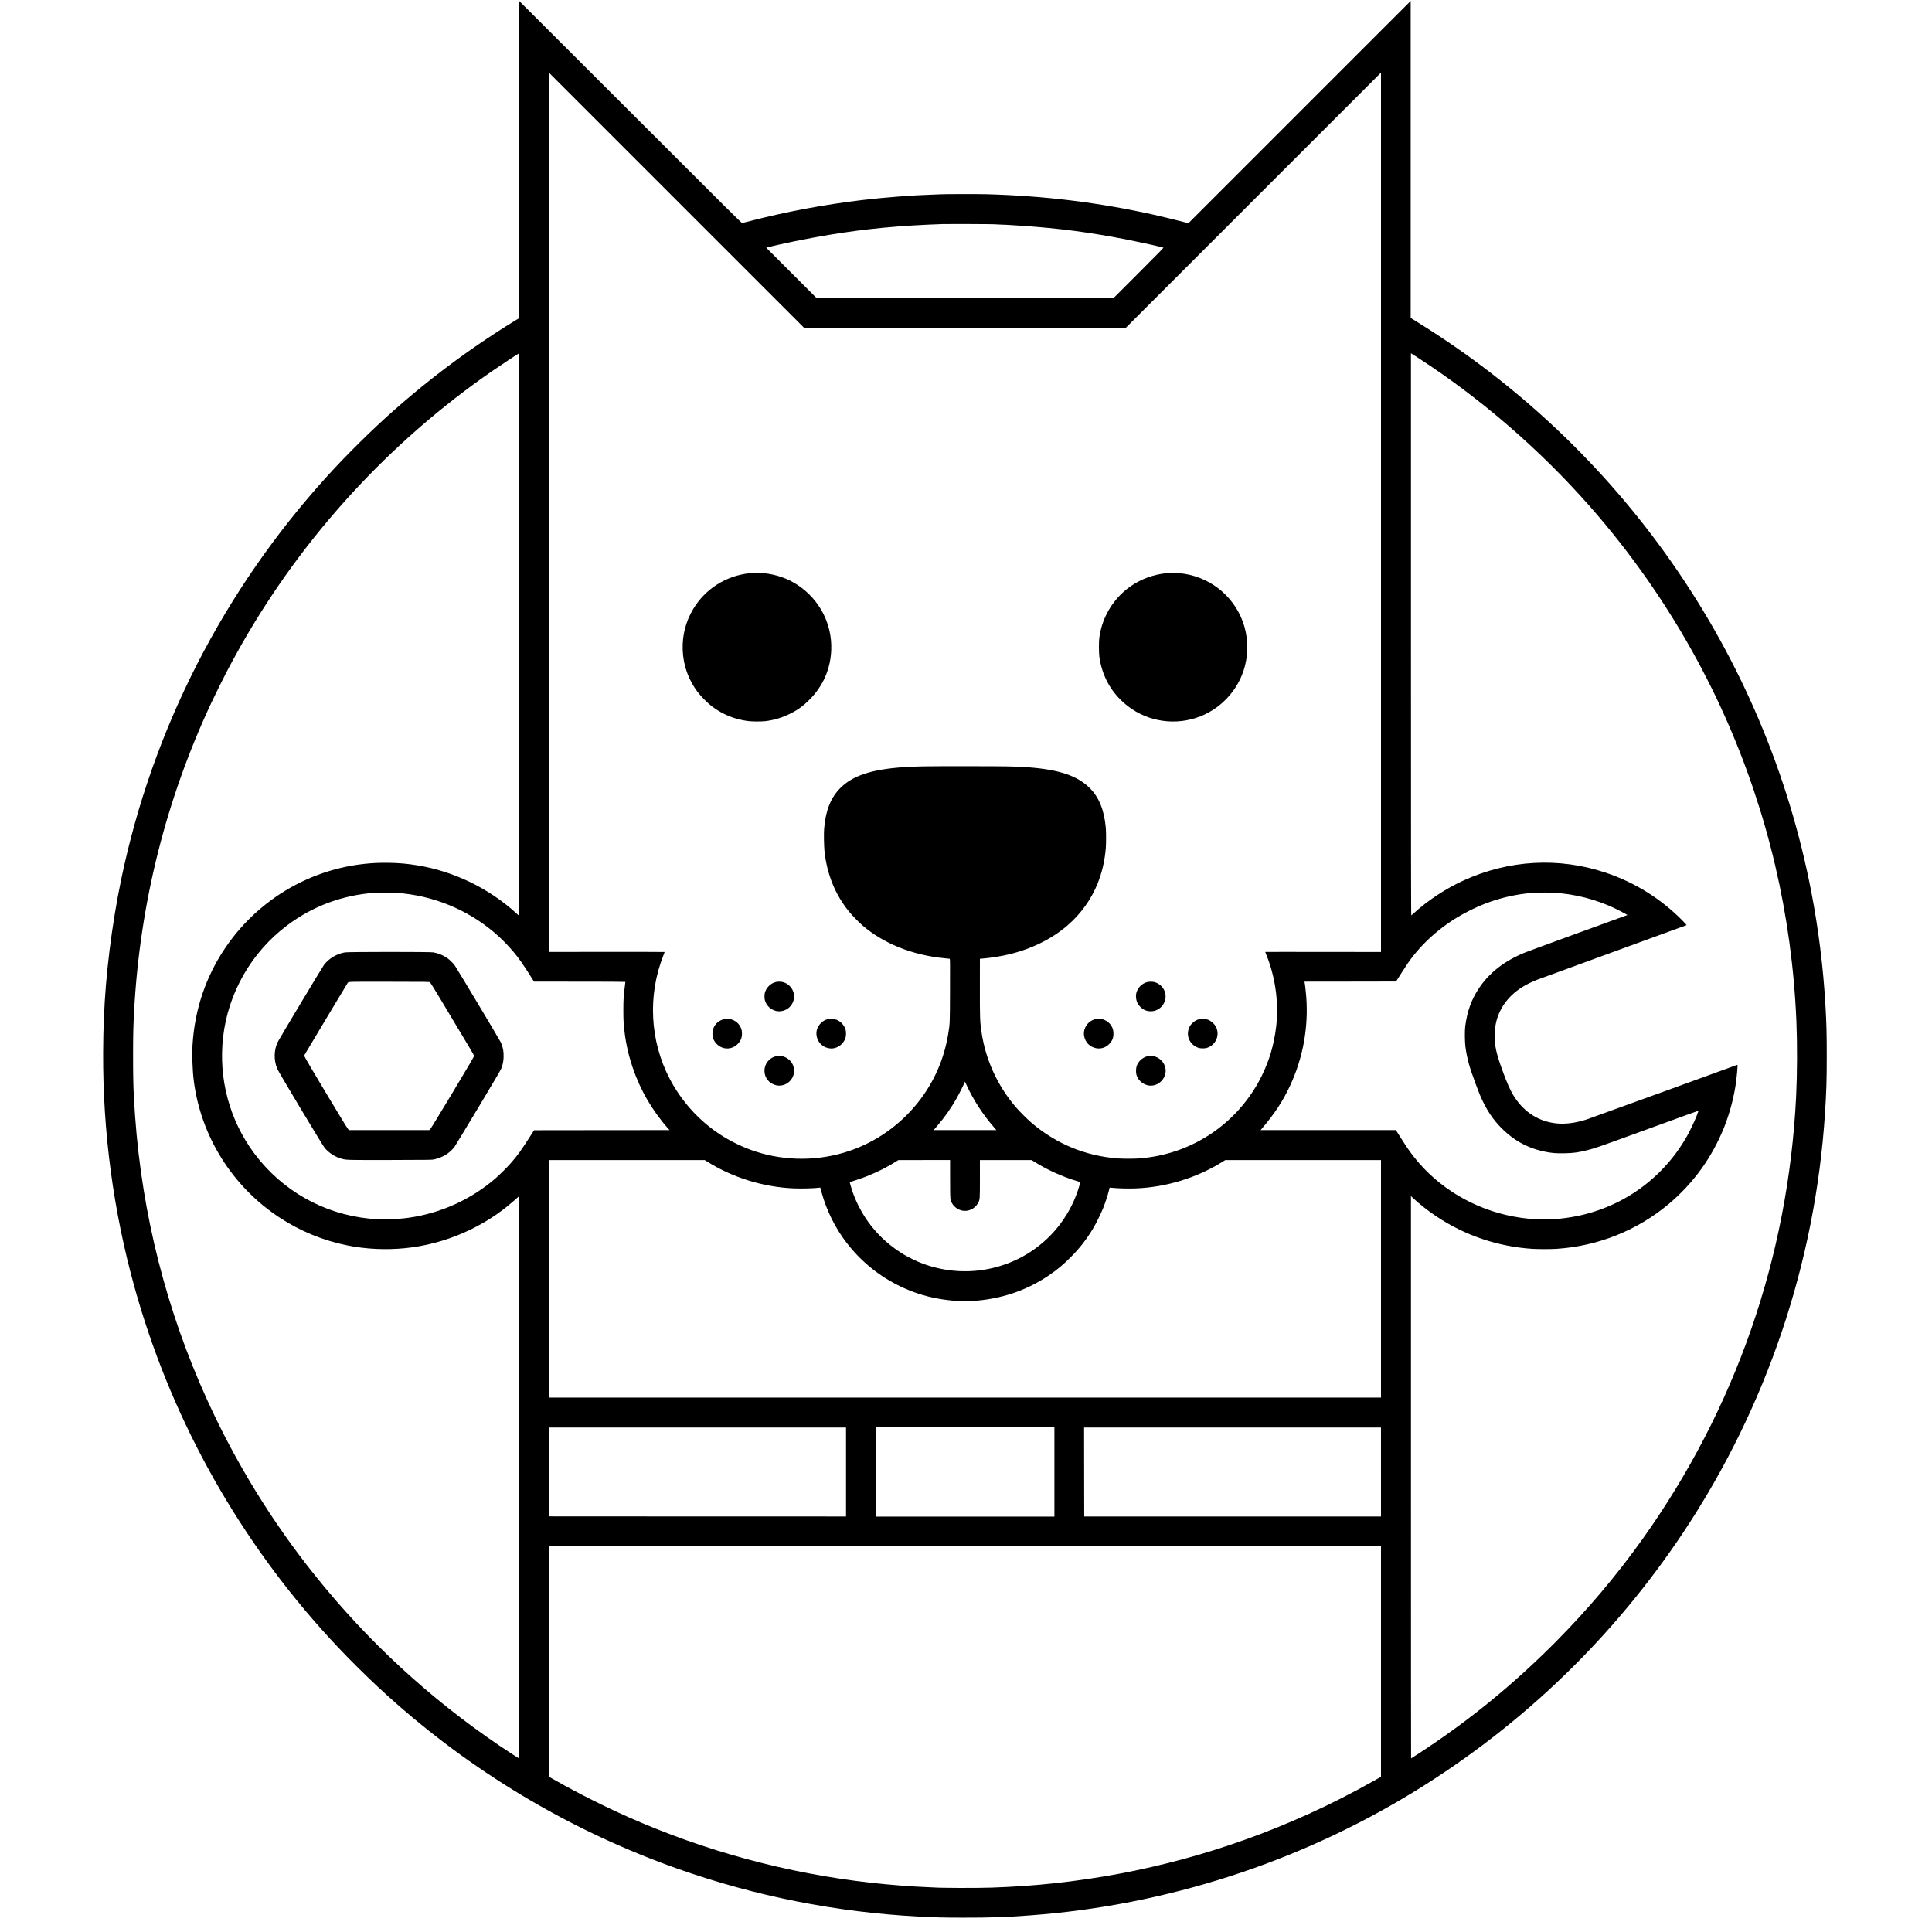 <?xml version="1.0" standalone="no"?>
<!DOCTYPE svg PUBLIC "-//W3C//DTD SVG 20010904//EN"
 "http://www.w3.org/TR/2001/REC-SVG-20010904/DTD/svg10.dtd">
<svg version="1.0" xmlns="http://www.w3.org/2000/svg"
 width="7223pt" height="7223pt" viewBox="0 0 7223 7223"
 preserveAspectRatio="xMidYMid meet">
<g transform="translate(0,7223) scale(0.1,-0.1)"
fill="#000000" stroke="none">
<path d="M19410 66263 l-1 -5928 -157 -95 c-402 -243 -1031 -653 -1470 -957
-1070 -741 -2067 -1522 -3042 -2382 -817 -722 -1763 -1654 -2501 -2466 -3884
-4273 -6540 -9470 -7708 -15080 -352 -1694 -592 -3628 -646 -5210 -3 -93 -8
-197 -10 -230 -7 -96 -17 -629 -19 -1035 -14 -2962 381 -5921 1170 -8765 1312
-4724 3692 -9085 6974 -12775 856 -963 1868 -1967 2835 -2815 3094 -2713 6646
-4796 10500 -6160 2896 -1025 5934 -1627 9030 -1789 582 -31 921 -39 1620 -40
1047 -1 1593 17 2515 85 5096 373 10069 1979 14415 4654 4033 2483 7438 5775
10050 9715 3087 4657 4904 10047 5264 15615 54 826 66 1224 66 2155 0 843 -9
1194 -50 1910 -80 1381 -257 2808 -520 4180 -854 4455 -2637 8663 -5251 12390
-2489 3549 -5680 6573 -9352 8865 l-382 238 0 5926 0 5926 -4155 -4155 -4155
-4155 -162 43 c-243 64 -869 215 -1126 273 -2081 463 -4103 710 -6292 769
-305 8 -1629 5 -1695 -4 -16 -3 -127 -7 -245 -10 -752 -21 -1815 -103 -2685
-206 -1406 -168 -2840 -436 -4175 -782 -151 -39 -287 -73 -302 -75 -24 -5
-400 369 -4177 4146 -2283 2283 -4153 4151 -4156 4151 -3 0 -5 -2667 -5 -5927z
m16665 -6283 l6020 0 4767 4767 4768 4768 0 -16439 0 -16438 -1567 3 c-863 1
-1836 2 -2164 1 l-597 -2 54 -137 c156 -393 266 -807 328 -1228 46 -319 51
-399 51 -830 -1 -360 -4 -432 -23 -590 -85 -692 -251 -1259 -542 -1850 -381
-775 -952 -1464 -1645 -1985 -856 -643 -1870 -1021 -2950 -1100 -180 -13 -590
-13 -770 0 -1209 88 -2307 538 -3235 1328 -156 133 -453 429 -589 587 -681
793 -1127 1762 -1281 2779 -64 425 -68 518 -66 1746 l1 1025 95 7 c222 18 538
63 790 114 924 186 1770 586 2399 1134 496 431 877 965 1119 1565 163 407 263
837 303 1310 15 178 15 613 0 775 -61 656 -251 1127 -595 1473 -459 463 -1154
697 -2321 782 -454 33 -778 39 -2165 39 -1770 1 -2018 -3 -2525 -39 -1162 -84
-1858 -316 -2316 -774 -363 -363 -554 -844 -609 -1536 -13 -164 -5 -645 14
-824 93 -872 402 -1631 925 -2271 110 -135 356 -386 496 -508 787 -680 1879
-1116 3075 -1228 96 -9 181 -18 188 -20 11 -3 12 -217 9 -1166 -4 -1275 -3
-1253 -68 -1647 -157 -957 -541 -1822 -1140 -2571 -672 -841 -1563 -1466
-2573 -1805 -1122 -376 -2355 -382 -3481 -18 -471 152 -963 390 -1375 666
-770 515 -1412 1231 -1843 2057 -740 1417 -827 3116 -237 4606 28 70 48 129
45 132 -3 3 -977 5 -2165 4 l-2160 -1 0 16437 0 16437 4768 -4768 4767 -4767
6020 0z m1080 3866 c17 -2 116 -7 220 -11 105 -3 228 -8 275 -11 1543 -90
2581 -208 3920 -445 554 -97 1704 -340 1924 -406 15 -4 -176 -200 -920 -944
l-939 -939 -5555 0 -5555 0 -939 939 -939 939 39 11 c460 123 1506 337 2289
467 1404 233 2648 351 4290 408 143 5 1857 -2 1890 -8z m-17745 -15341 l0
-10516 -110 100 c-1031 937 -2333 1566 -3700 1790 -378 62 -699 90 -1100 95
-2434 36 -4717 -1163 -6086 -3194 -721 -1070 -1131 -2283 -1215 -3600 -23
-368 -3 -966 46 -1355 264 -2070 1429 -3936 3184 -5100 781 -517 1649 -874
2571 -1059 687 -137 1431 -172 2150 -100 1490 148 2946 783 4061 1771 67 60
139 123 160 141 l39 34 0 -10512 c0 -8750 -2 -10511 -13 -10507 -20 8 -515
331 -727 475 -2627 1783 -4924 3904 -6896 6367 -1605 2004 -2959 4207 -4021
6540 -1526 3350 -2438 6935 -2702 10620 -11 154 -25 368 -31 475 -5 107 -12
231 -15 275 -21 341 -30 791 -30 1520 1 809 6 1058 40 1685 217 4014 1193
7898 2895 11525 118 252 481 985 576 1162 26 49 69 131 97 183 110 208 309
569 460 835 2305 4044 5533 7561 9372 10212 287 198 973 651 988 652 4 1 7
-4731 7 -10514z m33640 10325 c2325 -1509 4530 -3419 6401 -5545 1546 -1759
2899 -3701 4012 -5760 244 -453 532 -1019 707 -1390 21 -44 75 -159 120 -255
45 -96 138 -301 207 -455 1600 -3587 2497 -7417 2663 -11365 36 -879 32 -1971
-10 -2835 -299 -6001 -2266 -11662 -5753 -16550 -956 -1340 -2029 -2610 -3217
-3809 -1587 -1601 -3254 -2962 -5125 -4184 -162 -105 -297 -192 -300 -192 -3
0 -5 4730 -5 10511 l0 10512 73 -69 c232 -219 543 -464 857 -676 1077 -724
2317 -1145 3615 -1228 208 -13 698 -13 901 1 1545 102 3008 686 4184 1670 922
772 1630 1751 2079 2876 216 541 376 1157 451 1733 23 180 50 471 50 549 0 46
-2 53 -17 49 -10 -3 -1249 -453 -2753 -1001 -1504 -547 -2793 -1013 -2863
-1036 -414 -134 -792 -184 -1128 -151 -657 67 -1200 405 -1579 985 -147 226
-277 514 -461 1025 -218 607 -281 891 -281 1270 1 591 218 1106 638 1511 244
234 542 417 945 578 69 27 1351 496 2850 1041 1498 546 2730 995 2738 1000 11
6 -24 47 -135 160 -805 823 -1792 1440 -2889 1806 -1751 584 -3612 480 -5315
-297 -656 -300 -1321 -736 -1840 -1209 -52 -47 -101 -90 -107 -94 -10 -6 -13
2098 -13 10504 l0 10512 38 -23 c20 -13 138 -89 262 -169z m5285 -19995 c844
-84 1677 -345 2395 -749 l115 -65 -30 -11 c-17 -7 -850 -310 -1853 -675 -1002
-365 -1884 -690 -1960 -721 -767 -316 -1318 -745 -1709 -1329 -282 -421 -444
-871 -514 -1430 -22 -167 -16 -589 10 -780 39 -290 109 -588 206 -880 70 -212
273 -759 337 -908 220 -518 472 -903 812 -1242 465 -465 992 -748 1626 -875
243 -49 417 -63 720 -57 344 7 523 32 881 123 244 62 416 121 1509 519 2322
846 2615 952 2618 944 2 -4 -31 -95 -73 -201 -86 -216 -244 -548 -355 -744
-950 -1680 -2612 -2803 -4525 -3058 -300 -41 -461 -50 -820 -50 -437 0 -723
25 -1127 100 -1472 270 -2815 1068 -3720 2211 -175 220 -285 380 -573 836
l-119 187 -2529 0 -2529 0 34 39 c489 571 801 1045 1069 1622 488 1051 693
2190 603 3344 -14 184 -47 468 -61 522 l-5 23 1712 2 1712 3 192 301 c106 166
222 343 258 395 500 716 1188 1334 1995 1793 804 456 1659 729 2558 816 300
30 823 27 1140 -5z m-43515 15 c1368 -95 2657 -622 3691 -1510 234 -201 489
-461 692 -704 197 -236 344 -445 628 -893 l134 -212 1708 -1 c963 0 1707 -4
1707 -9 0 -5 -11 -96 -24 -202 -43 -334 -51 -476 -51 -864 0 -373 7 -492 46
-815 105 -880 403 -1763 857 -2540 211 -361 494 -753 750 -1037 l74 -83 -2533
-2 -2532 -3 -109 -170 c-379 -594 -506 -771 -774 -1075 -118 -134 -408 -422
-544 -541 -907 -791 -2041 -1310 -3240 -1483 -475 -68 -1026 -82 -1485 -36
-1722 172 -3274 1050 -4309 2439 -925 1241 -1342 2793 -1166 4342 189 1658
1056 3174 2395 4182 959 723 2089 1141 3300 1220 122 8 653 6 785 -3z m21314
-7182 c259 -564 604 -1096 1024 -1580 l93 -108 -1171 0 -1172 0 19 24 c10 13
66 79 124 147 269 314 505 651 716 1021 90 159 303 586 303 608 0 23 10 5 64
-112z m-9693 -2867 c953 -599 2099 -953 3234 -1000 295 -12 746 0 946 25 l45
6 43 -156 c190 -703 520 -1365 960 -1931 650 -836 1504 -1458 2503 -1824 439
-160 896 -262 1413 -313 174 -17 806 -17 985 0 983 95 1858 408 2655 949 299
203 527 393 800 667 347 348 610 687 858 1107 106 179 285 544 362 739 74 186
175 492 211 643 l29 118 50 -5 c228 -26 656 -37 945 -25 1122 46 2257 393
3202 980 l126 79 2911 0 2911 0 0 -4440 0 -4440 -15555 0 -15555 0 0 4440 0
4440 2914 0 2914 0 93 -59z m9079 -634 c0 -459 4 -713 11 -752 39 -213 202
-384 420 -440 234 -61 504 63 617 283 68 131 66 110 67 894 l0 708 967 0 966
0 121 -75 c481 -300 1058 -559 1590 -715 58 -17 106 -32 108 -34 2 -2 -17 -72
-41 -157 -146 -503 -383 -976 -704 -1404 -1201 -1604 -3346 -2200 -5232 -1453
-160 63 -473 218 -614 303 -481 291 -887 646 -1223 1071 -292 369 -541 824
-696 1270 -49 140 -112 362 -106 369 3 2 72 25 154 50 540 167 1086 415 1535
696 l125 78 968 1 967 0 0 -693z m3900 -10967 l0 -1670 -3340 0 -3340 0 0
1670 0 1670 3340 0 3340 0 0 -1670z m-7790 -3 l0 -1662 -5547 1 c-3052 1
-5551 2 -5555 3 -5 0 -8 748 -8 1661 l0 1660 5555 0 5555 0 0 -1663z m20000 0
l0 -1662 -5547 0 -5548 0 -3 1663 -2 1662 5550 0 5550 0 0 -1663z m0 -7086 l0
-4309 -247 -139 c-847 -478 -1659 -890 -2513 -1275 -3005 -1356 -6168 -2215
-9458 -2567 -749 -81 -1502 -133 -2337 -162 -543 -19 -1930 -15 -2165 6 -25 2
-121 7 -215 10 -558 19 -1439 87 -2135 166 -3140 353 -6220 1188 -9085 2462
-885 393 -1818 862 -2662 1337 l-293 165 0 4307 0 4308 15555 0 15555 0 0
-4309z"/>
<path d="M28025 50799 c-878 -90 -1659 -586 -2110 -1340 -277 -464 -410 -982
-392 -1519 21 -581 206 -1109 556 -1578 122 -163 384 -427 541 -544 402 -300
834 -476 1330 -544 152 -21 517 -24 665 -5 338 42 613 125 920 276 291 143
489 287 735 534 504 506 782 1146 807 1861 33 967 -435 1872 -1248 2413 -374
249 -802 399 -1269 447 -112 11 -421 11 -535 -1z"/>
<path d="M43600 50800 c-973 -102 -1798 -667 -2228 -1526 -141 -282 -227 -562
-274 -894 -20 -146 -17 -585 5 -730 97 -624 360 -1152 788 -1579 694 -695
1694 -971 2649 -731 907 228 1647 914 1949 1807 176 523 189 1120 35 1656
-299 1040 -1184 1814 -2260 1977 -158 24 -520 35 -664 20z"/>
<path d="M28996 35514 c-186 -45 -351 -210 -401 -401 -19 -73 -19 -202 0 -273
53 -200 214 -357 416 -405 178 -42 377 15 509 145 222 218 224 565 5 786 -139
140 -335 195 -529 148z"/>
<path d="M42875 35511 c-188 -54 -341 -210 -390 -398 -32 -124 -13 -281 48
-398 43 -82 155 -193 235 -233 335 -166 723 25 799 393 57 280 -127 567 -412
640 -77 20 -205 18 -280 -4z"/>
<path d="M27015 34112 c-236 -80 -380 -282 -379 -532 1 -160 57 -284 179 -399
219 -204 547 -198 760 14 115 114 165 234 165 395 0 47 -7 109 -15 139 -48
181 -184 324 -367 385 -109 37 -232 36 -343 -2z"/>
<path d="M30925 34121 c-94 -27 -164 -69 -240 -146 -137 -137 -189 -312 -150
-500 45 -216 214 -385 430 -430 88 -18 142 -18 226 -1 202 43 370 204 424 406
19 72 19 201 0 274 -50 191 -210 351 -401 401 -76 20 -213 18 -289 -4z"/>
<path d="M40925 34121 c-275 -79 -450 -365 -391 -641 48 -225 211 -388 435
-436 183 -38 360 15 496 151 123 122 171 246 162 420 -5 112 -27 184 -84 274
-71 111 -197 201 -329 236 -76 20 -213 18 -289 -4z"/>
<path d="M44821 34124 c-136 -36 -288 -159 -349 -282 -156 -315 -2 -674 338
-788 68 -23 222 -25 295 -5 293 82 469 376 400 669 -45 192 -207 356 -401 407
-72 19 -211 18 -283 -1z"/>
<path d="M28990 32736 c-243 -68 -410 -286 -410 -536 0 -268 183 -490 450
-546 132 -28 282 1 397 75 245 158 329 459 201 721 -61 127 -212 248 -353 285
-70 18 -221 18 -285 1z"/>
<path d="M42877 32735 c-169 -47 -320 -186 -378 -350 -30 -84 -37 -238 -14
-325 66 -256 323 -439 581 -415 143 13 261 72 363 180 93 100 151 243 151 375
0 232 -161 449 -389 527 -77 26 -233 30 -314 8z"/>
<path d="M12895 36624 c-309 -54 -592 -223 -781 -466 -61 -78 -1676 -2771
-1730 -2883 -144 -302 -152 -661 -24 -993 43 -111 1685 -2850 1774 -2961 162
-199 409 -355 666 -420 162 -41 239 -42 1830 -39 1505 4 1526 4 1615 25 311
72 570 235 749 470 26 35 421 687 879 1450 576 960 843 1414 866 1473 58 148
82 260 88 416 9 216 -25 395 -107 570 -45 97 -1651 2780 -1721 2874 -59 81
-193 212 -280 273 -148 104 -340 183 -521 212 -134 22 -3179 21 -3303 -1z
m3180 -1119 c15 -11 168 -254 354 -565 1353 -2253 1293 -2152 1288 -2196 -3
-32 -172 -321 -806 -1377 -493 -822 -813 -1345 -832 -1361 l-31 -26 -1498 0
-1498 0 -31 26 c-46 38 -1632 2685 -1638 2733 -3 21 0 49 7 62 21 40 1581
2642 1603 2673 41 59 -48 56 1569 53 1469 -2 1487 -2 1513 -22z"/>
</g>
</svg>
